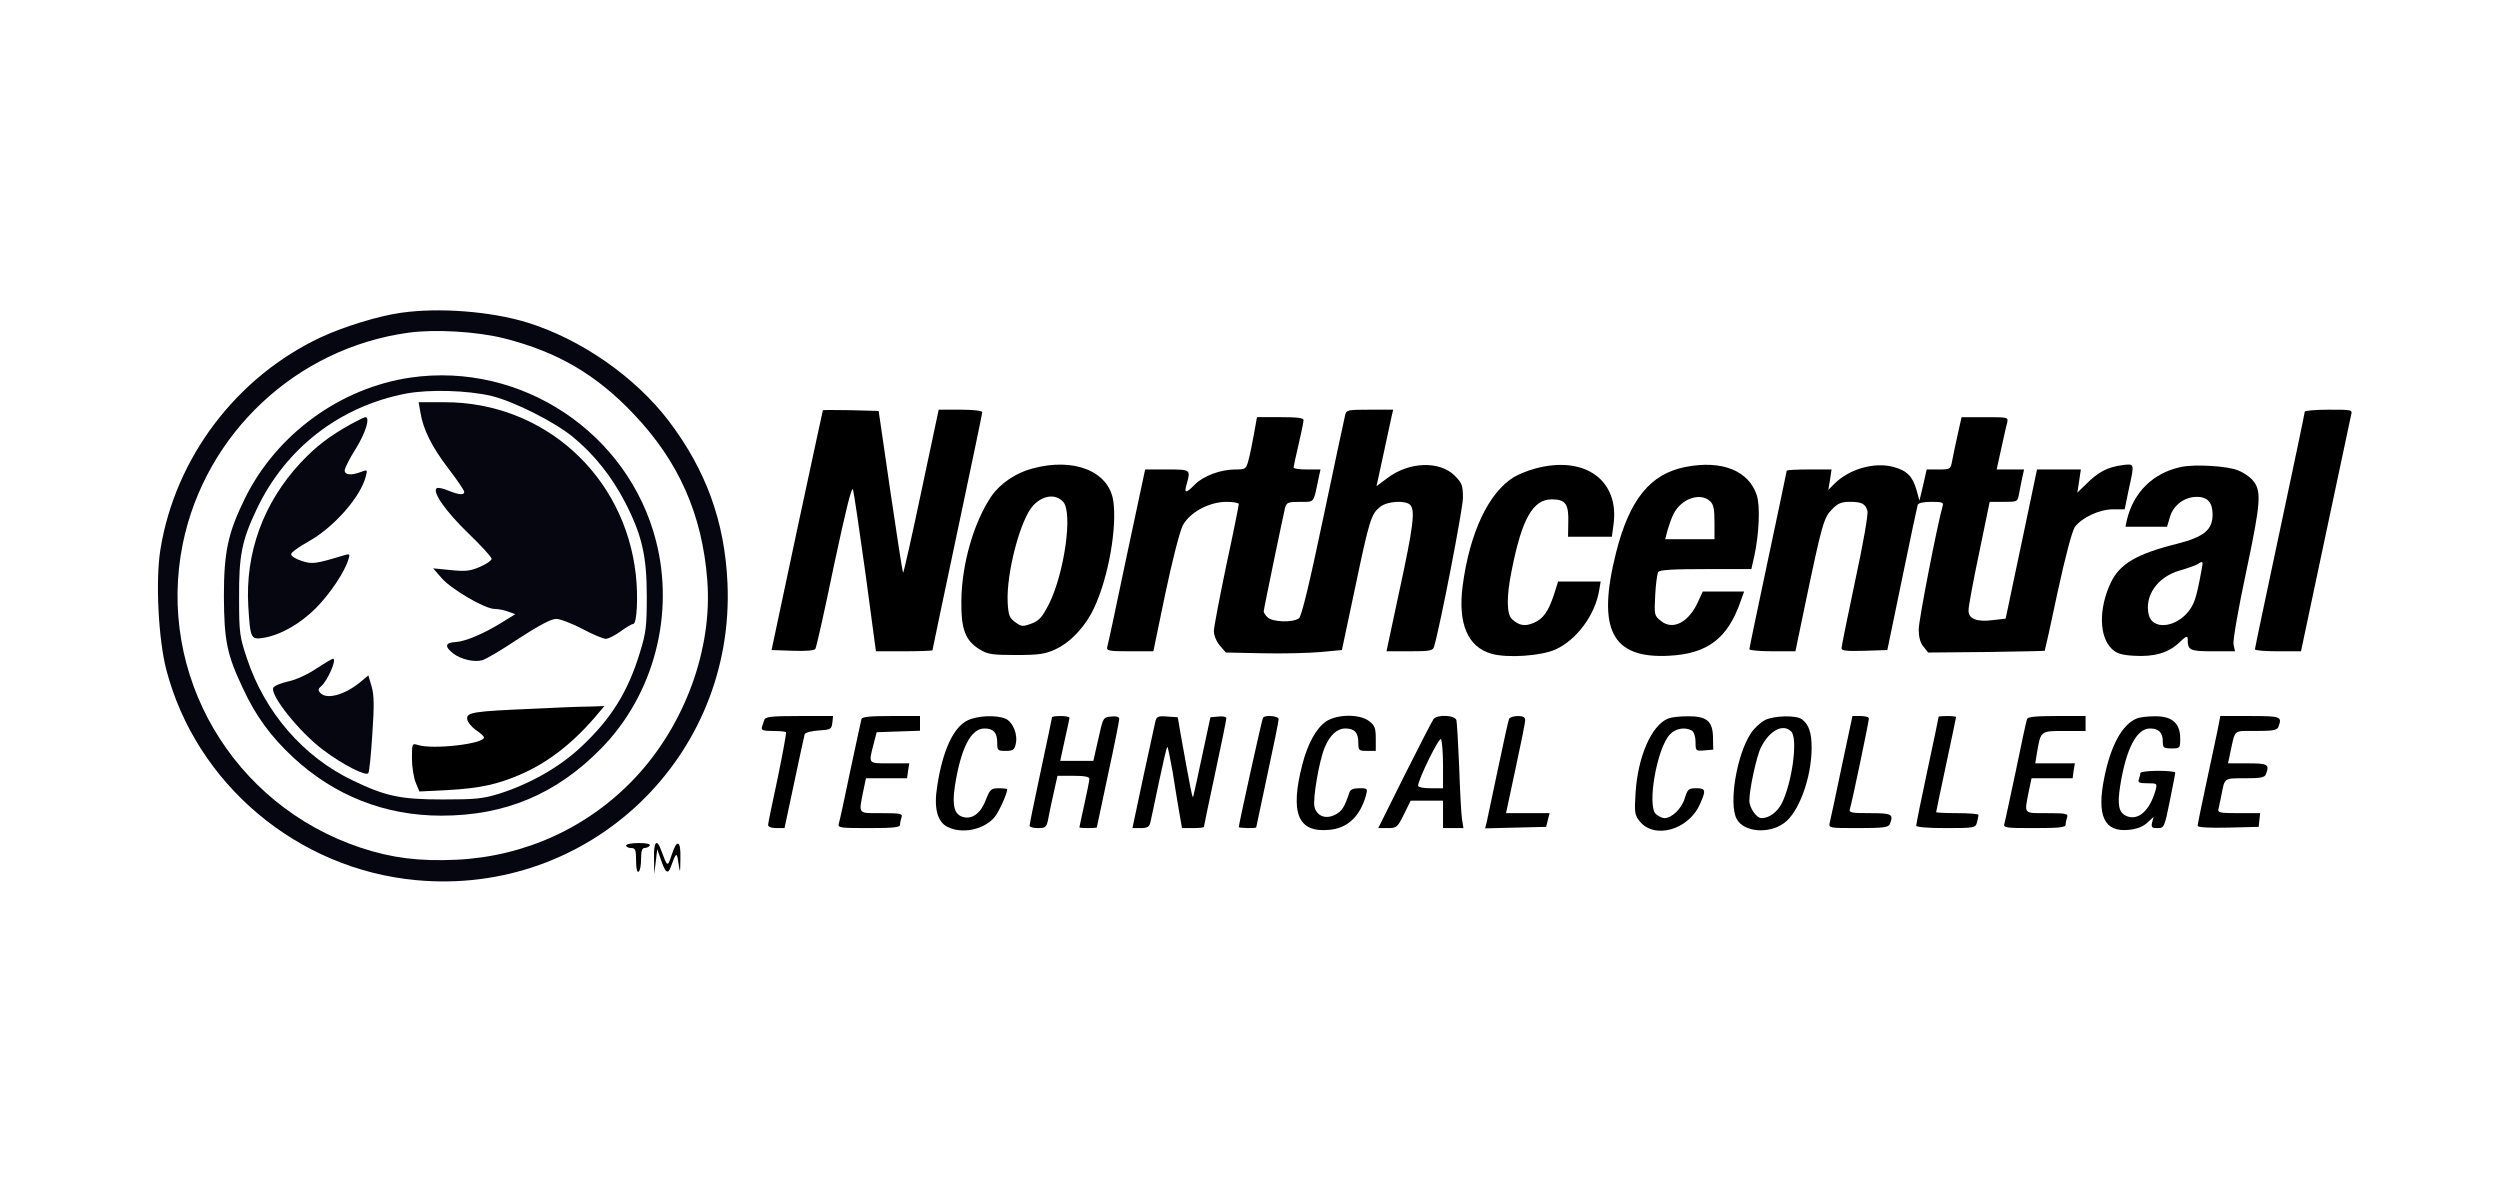 <svg width="168" height="80" viewBox="0 0 168 80" fill="none" xmlns="http://www.w3.org/2000/svg">
<g clip-path="url(#clip0_3253_5208)">
<path d="M26.929 21.021C25.406 21.238 23.079 21.958 21.573 22.661C15.883 25.322 11.766 30.778 10.778 36.937C10.443 39.012 10.644 42.979 11.18 45.021C13.188 52.686 19.983 58.41 27.966 59.146C39.615 60.234 49.406 50.879 48.887 39.18C48.703 35.046 47.448 31.598 44.937 28.284C42.678 25.322 39.046 22.795 35.431 21.673C32.971 20.92 29.506 20.652 26.929 21.021ZM33.908 22.745C37.456 23.648 40.05 25.155 42.577 27.816C45.607 30.996 47.197 34.577 47.531 39.012C47.883 43.615 46.025 48.686 42.711 52.234C39.565 55.598 35.28 57.556 30.678 57.774C28.151 57.891 26.343 57.657 24.251 56.971C15.632 54.109 10.494 45.339 12.284 36.535C13.807 29.121 19.916 23.397 27.431 22.36C29.222 22.109 32.067 22.276 33.908 22.745Z" fill="#05060F"/>
<path d="M27.598 25.372C22.878 26.058 18.594 29.171 16.468 33.473C15.314 35.816 15.046 37.104 15.046 40.084C15.063 43.046 15.247 43.983 16.318 46.242C17.171 48.1 18.192 49.489 19.699 50.895C22.477 53.473 25.874 54.812 29.657 54.812C33.958 54.812 37.406 53.355 40.401 50.293C43.933 46.694 45.355 41.288 44.084 36.351C42.226 29.088 35.046 24.301 27.598 25.372ZM33.038 26.611C34.544 26.979 37.272 28.351 38.51 29.372C39.933 30.544 41.105 32.017 42.008 33.757C43.146 35.966 43.464 37.372 43.464 40.084C43.464 42.058 43.414 42.527 43.012 43.816C42.209 46.477 41.071 48.318 38.996 50.242C37.573 51.565 35.598 52.686 33.54 53.339C32.452 53.673 31.95 53.724 29.774 53.724C26.895 53.724 25.908 53.506 23.715 52.452C20.385 50.862 17.807 47.883 16.602 44.268C16.1 42.778 16.067 42.527 16.067 40.167C16.05 37.339 16.251 36.318 17.238 34.242C19.18 30.125 22.828 27.297 27.314 26.443C28.853 26.159 31.431 26.226 33.038 26.611Z" fill="#05060F"/>
<path d="M28.251 27.715C28.435 28.853 29.021 30.042 30.142 31.498C30.728 32.267 31.197 32.954 31.197 33.054C31.197 33.288 30.829 33.255 30.126 32.97C29.791 32.82 29.439 32.753 29.356 32.803C29.004 33.021 29.958 34.376 31.465 35.832C32.335 36.669 33.038 37.439 33.038 37.556C33.038 37.657 32.686 37.908 32.251 38.092C31.599 38.376 31.28 38.41 30.293 38.309L29.105 38.192L29.674 38.845C30.326 39.598 32.586 40.92 33.239 40.92C33.49 40.92 33.891 41.004 34.159 41.104L34.628 41.272L33.791 41.791C32.536 42.577 31.264 43.113 30.611 43.146C29.908 43.18 29.858 43.447 30.46 43.916C30.962 44.301 31.849 44.519 32.402 44.368C32.619 44.318 33.707 43.682 34.829 42.929C36.218 42.025 37.038 41.59 37.373 41.59C37.64 41.59 38.427 41.891 39.13 42.259C39.816 42.627 40.536 42.929 40.703 42.929C40.887 42.929 41.339 42.694 41.707 42.426C42.092 42.142 42.477 41.924 42.561 41.924C42.795 41.924 42.895 40.117 42.728 38.627C41.992 31.95 36.552 27.029 29.891 27.029H28.134L28.251 27.715Z" fill="#05060F"/>
<path d="M23.582 28.502C22.142 29.305 21.255 29.975 20.201 31.096C17.707 33.774 16.469 37.138 16.686 40.753C16.82 42.912 16.854 42.996 17.707 42.862C18.845 42.678 20.168 41.925 21.239 40.854C22.209 39.866 23.163 38.427 23.414 37.59C23.532 37.222 23.498 37.205 23.147 37.306C21.172 37.908 20.971 37.925 20.268 37.69C19.883 37.573 19.565 37.373 19.565 37.239C19.565 37.121 20.101 36.736 20.736 36.385C22.444 35.431 24.251 33.373 24.586 32C24.703 31.565 24.686 31.548 24.251 31.716C23.599 31.967 23.163 31.916 23.163 31.615C23.163 31.465 23.498 30.795 23.916 30.142C24.586 29.055 24.887 28.034 24.552 28.034C24.469 28.034 24.05 28.251 23.582 28.502Z" fill="#05060F"/>
<path d="M21.272 44.92C20.703 45.305 19.916 45.673 19.381 45.79C18.862 45.908 18.41 46.092 18.36 46.226C18.159 46.744 20.134 49.205 21.69 50.376C23.013 51.38 24.619 52.2 24.753 51.949C24.82 51.849 24.937 50.678 25.021 49.322C25.155 47.397 25.138 46.694 24.971 46.125L24.753 45.389L24.251 45.807C23.163 46.711 21.925 47.046 21.506 46.544C21.356 46.376 21.389 46.276 21.59 46.108C22.025 45.724 22.661 44.267 22.377 44.267C22.31 44.267 21.808 44.569 21.272 44.92Z" fill="#05060F"/>
<path d="M35.732 47.632C31.799 47.799 31.331 47.866 31.398 48.335C31.431 48.536 31.682 48.837 31.95 49.038C32.234 49.222 32.486 49.44 32.519 49.54C32.636 49.975 29.088 50.394 28.067 50.059C27.699 49.942 27.682 49.975 27.682 50.962C27.682 51.515 27.799 52.251 27.933 52.586L28.184 53.188L30.159 53.088C32.285 52.971 33.557 52.686 35.147 51.967C37.004 51.13 38.695 49.774 40.301 47.816L40.619 47.448L39.632 47.481C39.096 47.481 37.339 47.548 35.732 47.632Z" fill="black"/>
<path d="M55.297 27.565C55.28 27.598 54.511 31.23 53.556 35.648L51.849 43.682L53.272 43.732C54.159 43.766 54.728 43.715 54.795 43.598C54.862 43.498 55.431 40.971 56.05 37.958C56.853 34.209 57.239 32.636 57.322 32.904C57.389 33.121 57.757 35.665 58.159 38.527L58.862 43.766H60.77C61.807 43.766 62.661 43.732 62.661 43.699C62.661 43.665 63.414 40.084 64.335 35.732C65.255 31.397 66.008 27.782 66.008 27.699C66.008 27.598 65.372 27.531 64.552 27.531H63.08L61.908 33.054C61.272 36.084 60.72 38.527 60.686 38.494C60.653 38.46 60.268 36 59.833 33.021L59.046 27.615L57.172 27.565C56.134 27.548 55.297 27.548 55.297 27.565Z" fill="black"/>
<path d="M90.393 27.899C90.343 28.117 89.674 31.213 88.921 34.812C88 39.213 87.465 41.406 87.297 41.54C86.912 41.858 85.506 41.807 85.188 41.489C85.038 41.356 84.921 41.172 84.921 41.088C84.921 40.937 86.192 34.828 86.36 34.109C86.46 33.774 86.561 33.724 87.364 33.724C88.352 33.724 88.251 33.841 88.586 32.251L88.737 31.548H87.833C87.331 31.548 86.929 31.498 86.929 31.414C86.929 31.347 87.08 30.661 87.264 29.874C87.448 29.088 87.598 28.351 87.598 28.234C87.598 28.084 87.18 28.033 86.042 28.033H84.469L84.268 29.155C84.151 29.791 84 30.577 83.9 30.912C83.749 31.515 83.699 31.548 83.013 31.548C82.025 31.548 80.87 31.983 80.301 32.552C79.682 33.188 79.548 33.172 79.749 32.519C80.017 31.548 80.017 31.548 78.427 31.548H76.954L75.716 37.356C75.046 40.569 74.46 43.314 74.41 43.464C74.343 43.732 74.494 43.766 75.916 43.766H77.506L78.31 39.883C78.778 37.674 79.28 35.699 79.481 35.314C79.95 34.427 81.255 33.724 82.427 33.724C82.879 33.724 83.247 33.791 83.247 33.874C83.247 33.958 82.879 35.816 82.41 37.975C81.958 40.151 81.573 42.142 81.573 42.41C81.573 42.694 81.741 43.113 81.975 43.381L82.377 43.849L84.87 43.9C86.226 43.933 87.983 43.883 88.753 43.816L90.176 43.682L91.063 39.498C92.034 34.862 92.151 34.527 92.753 34.059C93.222 33.674 94.444 33.607 94.762 33.925C95.113 34.276 94.979 35.364 94.059 39.615L93.172 43.766H94.728C96.067 43.766 96.285 43.732 96.368 43.464C96.787 42.042 98.31 34.176 98.31 33.456C98.31 32.619 98.243 32.452 97.757 31.966C96.737 30.945 94.661 31.029 93.222 32.134L92.502 32.669L92.971 30.51C93.222 29.322 93.473 28.167 93.523 27.95L93.624 27.531H92.05C90.561 27.531 90.477 27.548 90.393 27.899Z" fill="black"/>
<path d="M154.879 27.665C154.879 27.749 154.125 31.347 153.205 35.665C152.284 39.983 151.531 43.565 151.531 43.632C151.531 43.715 152.234 43.766 153.088 43.766H154.627L156.268 36.017C157.171 31.766 157.941 28.117 157.992 27.899C158.092 27.531 158.075 27.531 156.485 27.531C155.598 27.531 154.879 27.598 154.879 27.665Z" fill="black"/>
<path d="M131.548 29.239C131.398 29.908 131.23 30.712 131.18 30.996C131.08 31.532 131.046 31.548 130.276 31.548H129.473L129.239 32.586L128.988 33.64L128.787 32.921C128.536 32.017 128.134 31.615 127.247 31.381C125.975 31.029 124.268 31.515 123.28 32.502L122.862 32.921L122.979 32.234L123.08 31.548H121.573C120.753 31.548 120.067 31.582 120.067 31.632C120.067 31.682 119.498 34.36 118.812 37.607C118.126 40.854 117.557 43.548 117.557 43.632C117.557 43.699 118.26 43.766 119.113 43.766H120.653L121.306 40.62C122.444 35.18 122.561 34.779 123.113 34.226C123.498 33.825 123.749 33.724 124.301 33.724C125.121 33.724 125.339 33.841 125.49 34.327C125.557 34.527 125.205 36.553 124.67 39.013C124.168 41.389 123.749 43.448 123.749 43.565C123.749 43.733 124.117 43.766 125.289 43.733L126.829 43.682L127.816 38.912C128.352 36.285 128.837 34.042 128.87 33.925C128.904 33.808 129.239 33.724 129.774 33.724C130.511 33.724 130.628 33.758 130.544 34.009C130.193 35.23 128.937 41.674 128.937 42.293C128.937 42.795 129.038 43.197 129.255 43.448L129.573 43.85L133.473 43.816C135.615 43.783 137.373 43.749 137.406 43.733C137.423 43.699 137.824 41.925 138.276 39.766C138.812 37.306 139.247 35.682 139.431 35.414C139.9 34.779 141.088 34.226 141.992 34.226H142.778L143.046 32.921C143.448 31.096 143.465 31.147 142.578 31.264C141.607 31.398 140.988 31.733 140.218 32.502L139.598 33.105L139.716 32.335L139.833 31.548H138.36H136.887L136 35.783C135.515 38.092 135.029 40.352 134.946 40.787L134.778 41.574L133.891 41.674C132.854 41.808 132.285 41.59 132.285 41.038C132.268 40.837 132.586 39.113 132.988 37.205L133.707 33.724H134.645C135.582 33.724 135.582 33.724 135.682 33.172C135.732 32.887 135.833 32.385 135.9 32.084L136.017 31.548H135.096H134.176L134.477 30.176C134.645 29.44 134.812 28.636 134.879 28.419C134.962 28.034 134.962 28.034 133.389 28.034H131.816L131.548 29.239Z" fill="black"/>
<path d="M69.389 31.481C68.284 31.766 67.213 32.485 66.628 33.339C65.439 35.079 64.619 37.925 64.603 40.418C64.586 42.293 64.87 43.046 65.824 43.632C66.36 43.966 66.644 44.017 68.268 44.017C69.808 44.017 70.243 43.95 70.895 43.648C71.933 43.18 72.937 42.109 73.523 40.853C74.477 38.828 75.079 35.464 74.812 33.657C74.51 31.665 72.167 30.728 69.389 31.481ZM71.448 33.724C72.1 34.443 71.531 38.494 70.494 40.586C70.025 41.489 69.841 41.707 69.305 41.908C68.72 42.125 68.636 42.109 68.218 41.807C67.833 41.523 67.766 41.339 67.716 40.502C67.615 38.527 68.569 34.879 69.439 33.958C70.092 33.272 70.946 33.171 71.448 33.724Z" fill="black"/>
<path d="M103.18 31.482C102.678 31.615 102.025 31.883 101.724 32.067C100.034 33.105 98.762 35.799 98.293 39.348C97.958 41.908 98.628 43.481 100.234 43.933C101.289 44.235 103.548 44.084 104.519 43.649C105.942 43.013 107.197 41.322 107.465 39.666L107.565 39.08H106.126H104.703L104.435 39.933C104.05 41.105 103.699 41.59 103.063 41.858C102.477 42.109 102.092 42.042 101.624 41.624C101.239 41.306 101.222 40.084 101.59 38.31C102.276 34.846 103.013 33.557 104.285 33.557C105.205 33.557 105.423 33.875 105.389 35.096L105.372 36.067H106.845H108.318L108.419 35.314C108.87 32.301 106.527 30.578 103.18 31.482Z" fill="black"/>
<path d="M113.255 31.381C110.896 31.85 109.506 33.557 108.603 37.122C107.297 42.293 108.301 44.268 112.151 44.067C114.745 43.933 116.101 42.912 116.971 40.402L117.205 39.749H115.816H114.427L114.126 40.402C113.506 41.808 112.435 42.377 111.632 41.741C111.163 41.373 111.163 41.339 111.23 40C111.264 39.264 111.364 38.561 111.431 38.444C111.515 38.293 112.402 38.243 114.628 38.243H117.691L117.891 37.356C118.209 35.9 118.293 34.009 118.059 33.289C117.523 31.632 115.716 30.896 113.255 31.381ZM114.912 33.674C115.147 33.892 115.214 34.193 115.214 35.096V36.235H113.557H111.9L112.067 35.599C112.168 35.264 112.335 34.779 112.469 34.528C112.988 33.507 114.243 33.071 114.912 33.674Z" fill="black"/>
<path d="M146.561 31.381C144.686 31.783 143.381 33.071 142.929 34.929L142.829 35.398H144.218H145.624L145.824 34.728C146.059 33.942 146.795 33.389 147.632 33.389C148.352 33.389 148.686 33.774 148.686 34.578C148.686 35.615 148.101 36.084 146.26 36.553C143.582 37.222 142.444 37.892 141.841 39.163C141.021 40.904 141.054 42.795 141.925 43.615C142.243 43.917 142.578 44.017 143.381 44.067C144.753 44.151 145.69 43.883 146.427 43.197C146.895 42.745 147.013 42.695 147.013 42.946C147.013 43.699 147.147 43.766 148.703 43.766H150.193L150.092 43.297C150.042 43.046 150.41 40.921 150.946 38.41C151.95 33.657 152 32.938 151.331 32.218C151.147 32.017 150.728 31.733 150.41 31.615C149.707 31.314 147.498 31.18 146.561 31.381ZM147.933 38.36C147.598 40.201 147.448 40.653 146.979 41.188C146.075 42.209 144.653 42.293 144.402 41.339C144.084 40.05 144.971 38.779 146.46 38.343C146.996 38.193 147.548 37.992 147.682 37.908C148.05 37.674 148.067 37.691 147.933 38.36Z" fill="black"/>
<path d="M51.364 48.368C51.314 48.502 51.247 48.736 51.197 48.87C51.147 49.071 51.297 49.121 51.933 49.121C52.368 49.121 52.77 49.155 52.82 49.205C52.854 49.255 52.602 50.627 52.268 52.251C51.916 53.891 51.615 55.33 51.615 55.431C51.615 55.565 51.833 55.648 52.167 55.648H52.72L53.372 52.586C53.724 50.912 54.042 49.456 54.075 49.339C54.126 49.222 54.544 49.121 55.013 49.088C55.816 49.038 55.883 49.004 55.933 48.569L55.983 48.117H53.707C51.833 48.117 51.431 48.167 51.364 48.368Z" fill="black"/>
<path d="M57.891 48.318C57.858 48.435 57.523 50.008 57.138 51.799C56.77 53.59 56.419 55.197 56.368 55.347C56.285 55.632 56.452 55.648 58.377 55.648C60.084 55.648 60.485 55.598 60.485 55.414C60.485 55.28 60.536 55.063 60.586 54.912C60.669 54.678 60.485 54.644 59.247 54.644C57.623 54.644 57.707 54.728 57.992 53.255L58.193 52.301H59.565H60.954L61.021 51.799L61.105 51.297H59.782C58.326 51.297 58.36 51.347 58.695 50.042L58.912 49.205L60.368 49.155L61.824 49.105V48.619V48.117H59.9C58.494 48.117 57.941 48.167 57.891 48.318Z" fill="black"/>
<path d="M65.004 48.418C64.067 48.887 63.347 50.427 62.979 52.837C62.745 54.293 62.979 55.213 63.665 55.565C64.619 56.05 66.042 55.782 66.795 54.962C67.096 54.628 67.682 53.356 67.682 53.038C67.682 53.004 67.431 52.971 67.113 52.971C66.611 52.971 66.527 53.038 66.259 53.724C65.925 54.628 65.356 55.063 64.753 54.912C64.134 54.761 63.966 54.159 64.167 52.837C64.569 50.276 65.238 48.954 66.159 48.954C66.761 48.954 67.013 49.239 67.013 49.908C67.013 50.427 67.046 50.46 67.582 50.46C68.05 50.46 68.167 50.393 68.251 50.025C68.418 49.389 68.084 48.536 67.582 48.301C66.962 48.033 65.674 48.084 65.004 48.418Z" fill="black"/>
<path d="M70.695 48.201C70.695 48.234 70.36 49.858 69.941 51.799C69.523 53.74 69.188 55.397 69.188 55.481C69.188 55.581 69.439 55.648 69.757 55.648C70.259 55.648 70.326 55.581 70.427 55.096C70.477 54.812 70.644 54.008 70.795 53.339L71.063 52.134H72.134C72.887 52.134 73.205 52.201 73.205 52.335C73.205 52.452 73.054 53.222 72.87 54.042C72.686 54.879 72.535 55.565 72.535 55.598C72.535 55.665 73.707 55.665 73.707 55.598C73.707 55.581 74.042 53.992 74.46 52.05C74.879 50.125 75.213 48.435 75.213 48.318C75.213 48.167 75.029 48.117 74.678 48.151C74.126 48.201 74.126 48.218 73.808 49.657L73.473 51.13H72.368H71.247L71.548 49.74C71.715 48.987 71.866 48.318 71.866 48.234C71.866 48.167 71.598 48.117 71.28 48.117C70.962 48.117 70.695 48.151 70.695 48.201Z" fill="black"/>
<path d="M77.64 48.485C77.59 48.703 77.222 50.393 76.82 52.251L76.1 55.648H76.653C77.105 55.648 77.238 55.565 77.305 55.264C77.356 55.063 77.607 53.858 77.874 52.586C78.142 51.314 78.393 50.226 78.443 50.192C78.477 50.159 78.627 50.895 78.795 51.833C78.945 52.786 79.146 54.025 79.247 54.594L79.431 55.648H80.167C80.569 55.648 80.904 55.615 80.904 55.565C80.904 55.531 81.238 53.908 81.657 51.966C82.075 50.025 82.41 48.368 82.41 48.268C82.41 48.167 82.176 48.117 81.874 48.151L81.339 48.201L80.787 50.778C80.485 52.201 80.218 53.439 80.184 53.54C80.134 53.707 80.017 53.105 79.331 49.289L79.146 48.201L78.443 48.151C77.824 48.1 77.724 48.151 77.64 48.485Z" fill="black"/>
<path d="M84.87 48.234C84.803 48.351 83.247 55.38 83.247 55.581C83.247 55.648 84.418 55.681 84.418 55.598C84.418 55.581 84.753 53.991 85.171 52.05C85.59 50.125 85.925 48.451 85.925 48.334C85.925 48.1 84.987 48.033 84.87 48.234Z" fill="black"/>
<path d="M89.105 48.485C88.452 48.937 87.883 49.958 87.515 51.38C86.678 54.644 87.213 55.966 89.322 55.765C90.544 55.665 91.381 54.878 91.782 53.489C91.916 52.987 91.916 52.97 91.347 52.97C90.946 52.97 90.745 53.054 90.678 53.255C90.36 54.226 90.176 54.527 89.724 54.745C89.105 55.079 88.485 54.845 88.335 54.226C88.201 53.707 88.653 51.096 89.021 50.226C89.372 49.389 89.858 48.954 90.41 48.954C91.029 48.954 91.28 49.238 91.28 49.908C91.28 50.426 91.314 50.46 91.866 50.46H92.452V49.64C92.452 48.937 92.385 48.753 92.017 48.468C91.381 47.966 89.858 47.983 89.105 48.485Z" fill="black"/>
<path d="M96.335 48.318C96.251 48.435 95.364 50.142 94.393 52.084L92.619 55.648H93.255C93.858 55.648 93.908 55.598 94.343 54.728L94.795 53.807H95.883H96.971V54.728V55.648H97.657H98.343L98.243 55.013C98.192 54.678 98.109 53.105 98.058 51.548C97.992 49.975 97.908 48.569 97.874 48.402C97.774 48.05 96.602 48 96.335 48.318ZM96.971 51.414V52.971H96.134C95.682 52.971 95.297 52.904 95.297 52.803C95.297 52.385 96.72 49.489 96.837 49.673C96.904 49.791 96.971 50.577 96.971 51.414Z" fill="black"/>
<path d="M101.406 48.318C101.356 48.435 101.021 49.958 100.653 51.715C100.284 53.456 99.95 55.062 99.9 55.28L99.799 55.665L101.858 55.615L103.899 55.565L104.017 55.096L104.134 54.644H102.678H101.205L101.841 51.665C102.192 50.042 102.494 48.569 102.494 48.401C102.494 48.201 102.36 48.117 101.992 48.117C101.707 48.117 101.439 48.217 101.406 48.318Z" fill="black"/>
<path d="M112.1 48.284C110.979 48.736 110.058 50.845 109.908 53.305C109.824 54.577 109.858 54.778 110.176 55.18C111.163 56.418 113.456 55.782 114.226 54.058C114.661 53.104 114.627 52.971 113.992 52.971C113.473 52.971 113.406 53.037 113.222 53.623C113.021 54.326 112.351 54.979 111.849 54.979C111.699 54.979 111.431 54.845 111.263 54.694C110.678 54.092 111.347 50.276 112.217 49.355C112.602 48.937 113.255 48.837 113.707 49.104C113.841 49.205 113.941 49.523 113.941 49.874C113.941 50.46 113.958 50.477 114.544 50.426L115.13 50.376L115.113 49.556C115.096 48.452 114.694 48.117 113.389 48.134C112.87 48.134 112.301 48.201 112.1 48.284Z" fill="black"/>
<path d="M118.611 48.385C118.326 48.536 117.891 48.921 117.674 49.256C116.72 50.662 116.151 53.992 116.703 55.03C117.172 55.917 118.845 56.067 119.883 55.314C120.87 54.628 121.741 52.268 121.741 50.243C121.741 49.239 121.557 48.687 121.088 48.335C120.703 48.051 119.247 48.084 118.611 48.385ZM120.368 49.155C120.837 49.624 120.435 52.586 119.732 53.992C119.431 54.578 118.879 54.98 118.377 54.98C118.042 54.98 117.557 54.293 117.557 53.808C117.557 53.038 118.042 50.795 118.343 50.21C118.912 49.088 119.816 48.603 120.368 49.155Z" fill="black"/>
<path d="M123.766 51.498C123.381 53.372 123.012 55.063 122.962 55.264C122.879 55.648 122.879 55.648 124.887 55.648C126.561 55.648 126.912 55.598 126.996 55.381C127.264 54.711 127.146 54.644 125.657 54.644C124.368 54.644 124.234 54.611 124.318 54.343C124.452 53.941 125.59 48.485 125.59 48.284C125.59 48.184 125.339 48.117 125.038 48.117H124.485L123.766 51.498Z" fill="black"/>
<path d="M130.276 48.167C130.276 48.201 129.942 49.824 129.523 51.766C129.105 53.707 128.77 55.381 128.77 55.481C128.77 55.581 129.49 55.648 130.762 55.648C132.686 55.648 132.753 55.632 132.854 55.264C132.904 55.063 132.954 54.845 132.954 54.761C132.954 54.694 132.318 54.644 131.532 54.644C130.745 54.644 130.109 54.611 130.109 54.577C130.109 54.544 130.41 53.105 130.778 51.381C131.147 49.657 131.448 48.218 131.448 48.184C131.448 48.151 131.18 48.117 130.862 48.117C130.544 48.117 130.276 48.134 130.276 48.167Z" fill="black"/>
<path d="M136.218 48.318C136.167 48.435 135.833 50.008 135.465 51.799C135.08 53.59 134.745 55.197 134.695 55.347C134.611 55.632 134.778 55.648 136.703 55.648C138.41 55.648 138.812 55.598 138.812 55.414C138.812 55.28 138.862 55.063 138.912 54.912C138.996 54.678 138.812 54.644 137.573 54.644C135.95 54.644 136.034 54.728 136.318 53.255L136.519 52.301H137.891H139.28L139.347 51.799L139.431 51.297H138.092H136.77L136.887 50.577C137.138 49.105 137.121 49.121 138.728 49.121H140.151V48.619V48.117H138.226C136.837 48.117 136.268 48.167 136.218 48.318Z" fill="black"/>
<path d="M143.582 48.285C142.611 48.686 141.841 50.092 141.406 52.268C140.887 54.828 141.406 55.933 143.046 55.766C143.582 55.716 143.983 55.565 144.285 55.297L144.72 54.895L144.619 55.28C144.552 55.598 144.603 55.649 144.988 55.649C145.423 55.649 145.456 55.598 145.808 53.841C146.008 52.854 146.176 52 146.176 51.916C146.176 51.849 145.657 51.799 145.004 51.799C144.368 51.799 143.833 51.866 143.833 51.95C143.833 52.033 143.782 52.218 143.732 52.368C143.649 52.586 143.766 52.636 144.301 52.636C144.971 52.636 144.971 52.653 144.854 53.105C144.452 54.511 143.665 55.18 142.879 54.828C142.377 54.594 142.276 54.092 142.477 52.803C142.879 50.293 143.582 48.954 144.485 48.954C145.071 48.954 145.339 49.239 145.339 49.824C145.339 50.243 145.389 50.293 145.925 50.293C146.494 50.293 146.511 50.276 146.511 49.623C146.511 48.603 145.958 48.117 144.803 48.134C144.318 48.134 143.766 48.201 143.582 48.285Z" fill="black"/>
<path d="M149.021 49.071C148.904 49.606 148.569 51.23 148.251 52.686C147.933 54.142 147.682 55.414 147.682 55.498C147.682 55.598 148.485 55.648 149.741 55.615L151.783 55.565L151.833 55.096L151.883 54.644H150.444C149.155 54.644 149.004 54.611 149.088 54.343C149.121 54.192 149.205 53.79 149.272 53.472C149.506 52.251 149.423 52.301 150.862 52.301C151.9 52.301 152.184 52.251 152.268 52.033C152.519 51.364 152.419 51.297 151.046 51.297H149.724L149.875 50.577C150.226 48.97 150.042 49.121 151.598 49.121C152.72 49.121 153.021 49.071 153.105 48.853C153.373 48.15 153.289 48.117 151.214 48.117H149.205L149.021 49.071Z" fill="black"/>
<path d="M42.075 56.82C42.075 56.904 42.226 56.987 42.41 56.987C42.695 56.987 42.745 57.104 42.745 57.841C42.745 58.36 42.812 58.644 42.912 58.577C43.013 58.527 43.08 58.142 43.08 57.724C43.08 57.188 43.147 56.987 43.314 56.987C43.448 56.987 43.615 56.904 43.665 56.82C43.732 56.719 43.448 56.653 42.929 56.653C42.46 56.653 42.075 56.719 42.075 56.82Z" fill="black"/>
<path d="M43.95 57.691L43.966 58.745L44.067 57.908L44.167 57.072L44.402 57.741C44.72 58.678 44.887 58.795 45.088 58.226C45.439 57.256 45.489 57.239 45.59 57.992C45.707 58.728 45.707 58.712 45.724 57.691C45.757 56.435 45.489 56.352 45.121 57.49C44.853 58.293 44.853 58.276 44.418 57.105C44.134 56.318 43.916 56.586 43.95 57.691Z" fill="black"/>
</g>
<defs>
<clipPath id="clip0_3253_5208">
<rect width="148.452" height="40" fill="white" transform="translate(9.774 20)"/>
</clipPath>
</defs>
</svg>
